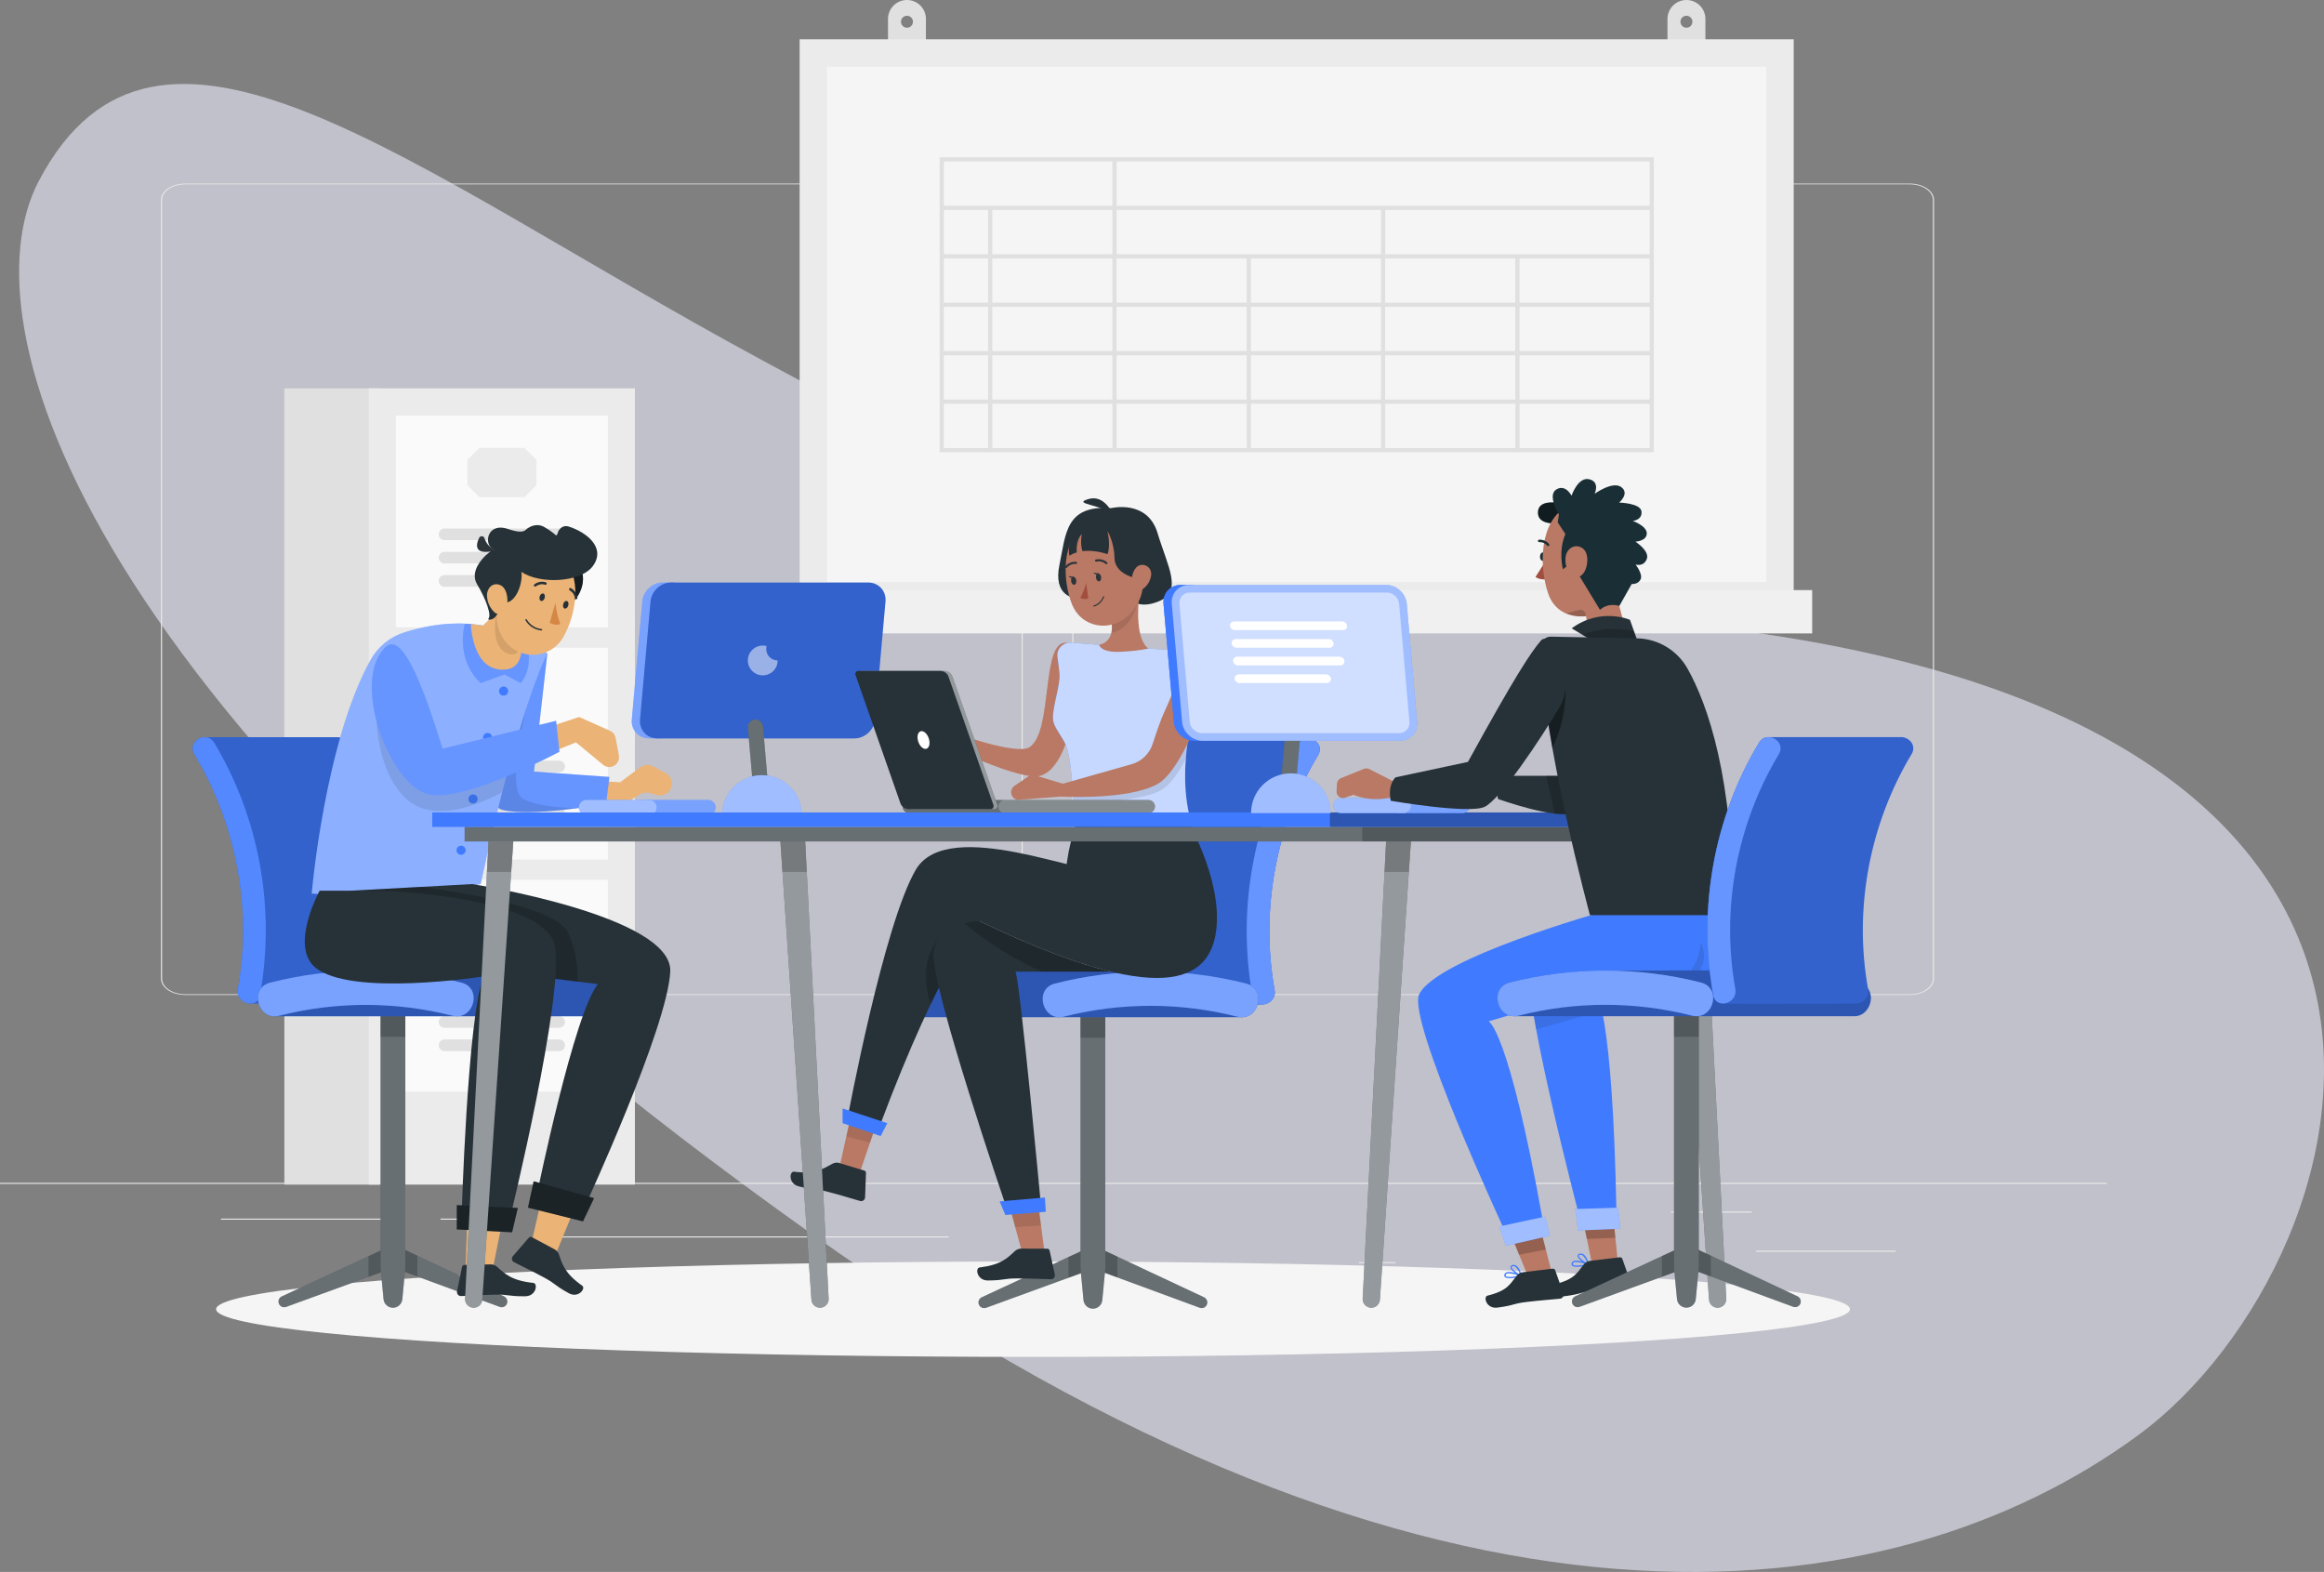 <?xml version="1.0" encoding="UTF-8"?>
<svg xmlns="http://www.w3.org/2000/svg" viewBox="0 0 551.58 373.08">
  <rect x="0" y="0" width="551.58" height="373.08" fill="#808080" stroke="none"/>
  <defs>
    <style>
      .cls-1 {
        fill: #f0f0f0;
      }

      .cls-2, .cls-3, .cls-4, .cls-5, .cls-6, .cls-7 {
        fill: #fff;
      }

      .cls-8 {
        fill: #fafafa;
      }

      .cls-9 {
        fill: #a24e3f;
      }

      .cls-3, .cls-10 {
        opacity: .4;
      }

      .cls-11 {
        opacity: .6;
      }

      .cls-12 {
        fill: #f5f5f5;
      }

      .cls-4, .cls-13 {
        opacity: .3;
      }

      .cls-14 {
        fill: #ebb376;
      }

      .cls-15, .cls-7 {
        opacity: .2;
      }

      .cls-5 {
        opacity: .5;
      }

      .cls-16 {
        fill: #e0e0e0;
      }

      .cls-17 {
        fill: #e7e7f7;
        opacity: .63;
      }

      .cls-6 {
        opacity: .7;
      }

      .cls-18 {
        opacity: .1;
      }

      .cls-19 {
        fill: #ebebeb;
      }

      .cls-20 {
        fill: #407bff;
      }

      .cls-21 {
        fill: #2e353a;
      }

      .cls-22 {
        fill: #d58745;
      }

      .cls-23 {
        fill: #b97964;
      }

      .cls-24 {
        fill: #1a2e35;
      }

      .cls-25 {
        fill: #263238;
      }
    </style>
  </defs>
  <g id="Background_Complete" data-name="Background Complete">
    <path class="cls-17" d="m9.18,43.01c-17.83,33.92,10.05,126.58,183.35,249.77,147.97,105.18,256.19,91.09,315.11,47.72,55.57-40.9,102.23-188.27-148.99-194.96-68.85-1.83-124.13-31.04-178.24-60.31C95.71,39.41,37.22-10.35,9.18,43.01Z"/>
    <g>
      <rect class="cls-19" x="416.78" y="296.83" width="33.12" height=".25"/>
      <rect class="cls-19" x="322.53" y="299.54" width="8.69" height=".25"/>
      <rect class="cls-19" x="396.59" y="287.54" width="19.19" height=".25"/>
      <rect class="cls-19" x="52.46" y="289.22" width="43.19" height=".25"/>
      <rect class="cls-19" x="104.56" y="289.22" width="6.33" height=".25"/>
      <rect class="cls-19" x="131.47" y="293.44" width="93.68" height=".25"/>
      <path class="cls-19" d="m237.01,236.13H43.92c-3.15,0-5.71-1.74-5.71-3.89V47.47c0-2.14,2.56-3.89,5.71-3.89h193.1c3.15,0,5.71,1.74,5.71,3.89v184.78c0,2.14-2.56,3.89-5.71,3.89ZM43.92,43.75c-3.01,0-5.46,1.67-5.46,3.72v184.78c0,2.05,2.45,3.72,5.46,3.72h193.1c3.01,0,5.46-1.67,5.46-3.72V47.47c0-2.05-2.45-3.72-5.46-3.72H43.92Z"/>
      <path class="cls-19" d="m453.31,236.13h-193.1c-3.15,0-5.71-1.74-5.71-3.89V47.47c0-2.14,2.56-3.89,5.71-3.89h193.1c3.15,0,5.71,1.74,5.71,3.89v184.78c0,2.14-2.56,3.89-5.71,3.89ZM260.21,43.75c-3.01,0-5.46,1.67-5.46,3.72v184.78c0,2.05,2.45,3.72,5.46,3.72h193.1c3.01,0,5.46-1.67,5.46-3.72V47.47c0-2.05-2.45-3.72-5.46-3.72h-193.1Z"/>
      <rect class="cls-19" y="280.73" width="500" height=".25"/>
    </g>
    <g>
      <g>
        <path class="cls-16" d="m215.26,0c-2.49,0-4.5,2.01-4.5,4.5v7.83h9v-7.83c0-2.49-2.01-4.5-4.5-4.5Zm0,6.58c-.78,0-1.42-.63-1.42-1.42s.63-1.42,1.42-1.42,1.42.63,1.42,1.42-.63,1.42-1.42,1.42Z"/>
        <path class="cls-16" d="m400.26,0c-2.49,0-4.5,2.01-4.5,4.5v7.83h9v-7.83c0-2.49-2.01-4.5-4.5-4.5Zm0,6.58c-.78,0-1.42-.63-1.42-1.42s.63-1.42,1.42-1.42,1.42.63,1.42,1.42-.63,1.42-1.42,1.42Z"/>
      </g>
      <rect class="cls-19" x="189.79" y="9.33" width="235.93" height="135.31"/>
      <rect class="cls-12" x="196.29" y="15.83" width="222.93" height="122.31"/>
      <rect class="cls-1" x="185.43" y="140.05" width="244.67" height="10.28"/>
      <path class="cls-16" d="m265.01,37.33h-42v70h169.5V37.33h-127.5Zm94.62,34.5h-30.88v-10.5h30.88v10.5Zm0,11.5h-30.88v-10.5h30.88v10.5Zm0,11.5h-30.88v-10.5h30.88v10.5Zm-124.12-10.5h28.5v10.5h-28.5v-10.5Zm0-11.5h28.5v10.5h-28.5v-10.5Zm0-11.5h28.5v10.5h-28.5v-10.5Zm0-11.5h28.5v10.5h-28.5v-10.5Zm92.25,22h-30.88v-10.5h30.88v10.5Zm0,11.5h-30.88v-10.5h30.88v10.5Zm-62.75-10.5h30.88v10.5h-30.88v-10.5Zm30.88-1h-30.88v-10.5h30.88v10.5Zm-30.88,12.5h30.88v10.5h-30.88v-10.5Zm31.88,0h30.88v10.5h-30.88v-10.5Zm30.88-24h-62.75v-10.5h62.75v10.5Zm-103.75-22h40v10.5h-40v-10.5Zm0,11.5h10.5v10.5h-10.5v-10.5Zm0,11.5h10.5v10.5h-10.5v-10.5Zm0,11.5h10.5v10.5h-10.5v-10.5Zm0,11.5h10.5v10.5h-10.5v-10.5Zm10.5,22h-10.5v-10.5h10.5v10.5Zm29.5,0h-28.5v-10.5h28.5v10.5Zm31.88,0h-30.88v-10.5h30.88v10.5Zm31.88,0h-30.88v-10.5h30.88v10.5Zm31.88,0h-30.88v-10.5h30.88v10.5Zm31.88,0h-30.88v-10.5h30.88v10.5Zm0-11.5h-30.88v-10.5h30.88v10.5Zm0-11.5h-30.88v-10.5h30.88v10.5Zm0-11.5h-30.88v-10.5h30.88v10.5Zm0-11.5h-62.75v-10.5h62.75v10.5Zm-62.75-11.5h-63.75v-10.5h126.5v10.5h-62.75Z"/>
    </g>
    <g>
      <rect class="cls-16" x="67.49" y="92.17" width="22.5" height="188.98"/>
      <rect class="cls-19" x="87.53" y="92.17" width="63.16" height="188.98"/>
      <rect class="cls-8" x="93.97" y="98.6" width="50.29" height="50.29"/>
      <path class="cls-16" d="m132.72,128.19h-27.21c-.76,0-1.38-.62-1.38-1.38h0c0-.76.62-1.38,1.38-1.38h27.21c.76,0,1.38.62,1.38,1.38h0c0,.76-.62,1.38-1.38,1.38Z"/>
      <path class="cls-16" d="m132.72,133.72h-27.21c-.76,0-1.38-.62-1.38-1.38h0c0-.76.62-1.38,1.38-1.38h27.21c.76,0,1.38.62,1.38,1.38h0c0,.76-.62,1.38-1.38,1.38Z"/>
      <path class="cls-16" d="m132.72,139.25h-27.21c-.76,0-1.38-.62-1.38-1.38h0c0-.76.62-1.38,1.38-1.38h27.21c.76,0,1.38.62,1.38,1.38h0c0,.76-.62,1.38-1.38,1.38Z"/>
      <polygon class="cls-19" points="124.47 117.99 113.76 117.99 110.93 115.16 110.93 109.12 113.76 106.3 124.47 106.3 127.3 109.12 127.3 115.16 124.47 117.99"/>
      <rect class="cls-8" x="93.97" y="153.71" width="50.29" height="50.29"/>
      <path class="cls-16" d="m132.72,183.3h-27.21c-.76,0-1.38-.62-1.38-1.38h0c0-.76.62-1.38,1.38-1.38h27.21c.76,0,1.38.62,1.38,1.38h0c0,.76-.62,1.38-1.38,1.38Z"/>
      <path class="cls-16" d="m132.72,188.83h-27.21c-.76,0-1.38-.62-1.38-1.38h0c0-.76.62-1.38,1.38-1.38h27.21c.76,0,1.38.62,1.38,1.38h0c0,.76-.62,1.38-1.38,1.38Z"/>
      <path class="cls-16" d="m132.72,194.35h-27.21c-.76,0-1.38-.62-1.38-1.38h0c0-.76.62-1.38,1.38-1.38h27.21c.76,0,1.38.62,1.38,1.38h0c0,.76-.62,1.38-1.38,1.38Z"/>
      <polygon class="cls-19" points="124.47 173.09 113.76 173.09 110.93 170.27 110.93 164.23 113.76 161.4 124.47 161.4 127.3 164.23 127.3 170.27 124.47 173.09"/>
      <rect class="cls-8" x="93.97" y="208.81" width="50.29" height="50.29"/>
      <path class="cls-16" d="m132.72,238.4h-27.21c-.76,0-1.38-.62-1.38-1.38h0c0-.76.62-1.38,1.38-1.38h27.21c.76,0,1.38.62,1.38,1.38h0c0,.76-.62,1.38-1.38,1.38Z"/>
      <path class="cls-16" d="m132.72,243.93h-27.21c-.76,0-1.38-.62-1.38-1.38h0c0-.76.62-1.38,1.38-1.38h27.21c.76,0,1.38.62,1.38,1.38h0c0,.76-.62,1.38-1.38,1.38Z"/>
      <path class="cls-16" d="m132.72,249.46h-27.21c-.76,0-1.38-.62-1.38-1.38h0c0-.76.62-1.38,1.38-1.38h27.21c.76,0,1.38.62,1.38,1.38h0c0,.76-.62,1.38-1.38,1.38Z"/>
      <polygon class="cls-19" points="124.47 228.2 113.76 228.2 110.93 225.37 110.93 219.34 113.76 216.51 124.47 216.51 127.3 219.34 127.3 225.37 124.47 228.2"/>
    </g>
  </g>
  <g id="Shadow">
    <ellipse id="_Path_" data-name="&amp;lt;Path&amp;gt;" class="cls-12" cx="245.18" cy="310.72" rx="193.89" ry="11.32"/>
  </g>
  <g id="Character_1" data-name="Character 1">
    <g>
      <g>
        <g>
          <g>
            <path class="cls-25" d="m118.6,310.16l-25.21-9.28-25.48,9.29c-.88.32-1.81-.33-1.81-1.27h0c0-.53.3-1,.78-1.22l26.51-12.3,26.24,12.3c.47.22.78.7.78,1.22h0c0,.94-.93,1.59-1.81,1.26Z"/>
            <path class="cls-4" d="m118.6,310.16l-25.21-9.28-25.48,9.29c-.88.32-1.81-.33-1.81-1.27h0c0-.53.3-1,.78-1.22l26.51-12.3,26.24,12.3c.47.22.78.7.78,1.22h0c0,.94-.93,1.59-1.81,1.26Z"/>
            <polygon class="cls-15" points="87.46 303.04 93.4 300.87 99.07 302.96 99.07 298.03 93.4 295.37 87.46 298.13 87.46 303.04"/>
            <path class="cls-25" d="m93.26,310.37h0c-1.15,0-2.12-.88-2.23-2.03l-.71-7.47v-62.02h5.88v62.02l-.71,7.47c-.11,1.15-1.07,2.03-2.23,2.03Z"/>
            <path class="cls-4" d="m93.26,310.37h0c-1.15,0-2.12-.88-2.23-2.03l-.71-7.47v-62.02h5.88v62.02l-.71,7.47c-.11,1.15-1.07,2.03-2.23,2.03Z"/>
            <rect class="cls-15" x="90.32" y="238.86" width="5.88" height="7.22"/>
          </g>
          <g>
            <g>
              <path class="cls-20" d="m80.08,174.96c.84-.02,1.69.36,2.25,1.3,10.77,17.91,14.59,39.43,10.88,59.97-.23,1.29-1.11,1.89-2.09,1.95-1.63.11-30.65,0-31.7,0-1.58,0-3.32-1.35-2.95-3.4,3.45-19.08-.35-39.19-10.33-55.79-1.24-2.06.59-4,2.44-4.03.84-.02,29.66.04,31.51,0Z"/>
              <path class="cls-15" d="m80.08,174.96c.84-.02,1.69.36,2.25,1.3,10.77,17.91,14.59,39.43,10.88,59.97-.23,1.29-1.11,1.89-2.09,1.95-1.63.11-30.65,0-31.7,0-1.58,0-3.32-1.35-2.95-3.4,3.45-19.08-.35-39.19-10.33-55.79-1.24-2.06.59-4,2.44-4.03.84-.02,29.66.04,31.51,0Z"/>
            </g>
            <g>
              <path class="cls-20" d="m56.46,234.78c3.45-19.08-.35-39.19-10.33-55.79-1.8-3,2.89-5.73,4.69-2.74,10.77,17.91,14.59,39.43,10.88,59.97-.62,3.43-5.85,1.98-5.23-1.44h0Z"/>
              <g class="cls-18">
                <path class="cls-2" d="m56.46,234.78c3.45-19.08-.35-39.19-10.33-55.79-1.8-3,2.89-5.73,4.69-2.74,10.77,17.91,14.59,39.43,10.88,59.97-.62,3.43-5.85,1.98-5.23-1.44h0Z"/>
              </g>
            </g>
            <g>
              <g>
                <path class="cls-20" d="m146.95,233.21c-6.65-1.7-13.49-2.63-20.34-2.8-7.06-.18-33.5-.03-39.78-.03-7.64,0-15.28.94-22.7,2.83-4.66,1.19-3.22,7.92.99,7.99.37,0,80.29-.02,80.59,0,4.4.2,6.01-6.77,1.25-7.99Z"/>
                <path class="cls-13" d="m146.95,233.21c-6.65-1.7-13.49-2.63-20.34-2.8-7.06-.18-33.5-.03-39.78-.03-7.64,0-15.28.94-22.7,2.83-4.66,1.19-3.22,7.92.99,7.99.37,0,80.29-.02,80.59,0,4.4.2,6.01-6.77,1.25-7.99Z"/>
              </g>
              <path class="cls-20" d="m66.29,241.06c13.43-3.42,27.65-3.42,41.07,0,5.08,1.3,7.24-6.55,2.16-7.85-14.83-3.78-30.57-3.78-45.4,0-5.07,1.29-2.92,9.15,2.16,7.85h0Z"/>
              <g class="cls-13">
                <path class="cls-2" d="m66.29,241.06c13.43-3.42,27.65-3.42,41.07,0,5.08,1.3,7.24-6.55,2.16-7.85-14.83-3.78-30.57-3.78-45.4,0-5.07,1.29-2.92,9.15,2.16,7.85h0Z"/>
              </g>
            </g>
          </g>
        </g>
        <g>
          <g>
            <path class="cls-14" d="m139.86,190.71l9.2-.39,2.75-1.76c.65-.42,1.44-.55,2.19-.36l1.97.49c1.03.26,2.12-.09,2.81-.9h0c1.16-1.36.78-3.44-.79-4.29l-2.99-1.62c-.96-.52-2.13-.44-3.01.21l-4.83,3.58-7.3-.51v5.55Z"/>
            <path class="cls-20" d="m129.91,155.09l-3.17,28.03,17.89,1.27-.79,6.43s-18.09,3.17-24.72,1.36c-6.63-1.81,2.2-32.11,2.2-32.11l8.59-4.97Z"/>
            <path class="cls-7" d="m129.91,155.09l-3.17,28.03,17.89,1.27-.79,6.43s-18.09,3.17-24.72,1.36c-6.63-1.81,2.2-32.11,2.2-32.11l8.59-4.97Z"/>
            <path class="cls-18" d="m124.17,189.63c-4.67-2.43,1.6-25.74,3.81-33.43l-6.66,3.86s-8.84,30.3-2.2,32.11c4.08,1.11,12.48.34,18.35-.41-4,0-9.85-.34-13.29-2.13Z"/>
          </g>
          <g>
            <path class="cls-20" d="m114.08,209.81s-18.39,3.92-40.1,2.26c0,0,3.08-35.85,14-55.47,1.74-3.13,4.64-5.47,8.06-6.53,7.84-2.44,20.45-4.63,33.87,5.02,0,0-6.78,12.66-15.83,54.72Z"/>
            <path class="cls-3" d="m114.08,209.81s-18.39,3.92-40.1,2.26c0,0,3.08-35.85,14-55.47,1.74-3.13,4.64-5.47,8.06-6.53,7.84-2.44,20.45-4.63,33.87,5.02,0,0-6.78,12.66-15.83,54.72Z"/>
          </g>
          <path class="cls-20" d="m120.6,164.02c0,.59-.48,1.08-1.08,1.08s-1.08-.48-1.08-1.08.48-1.08,1.08-1.08,1.08.48,1.08,1.08Z"/>
          <path class="cls-20" d="m116.8,175.03c0,.59-.48,1.08-1.08,1.08s-1.08-.48-1.08-1.08.48-1.08,1.08-1.08,1.08.48,1.08,1.08Z"/>
          <circle class="cls-20" cx="112.27" cy="189.63" r="1.08"/>
          <path class="cls-20" d="m110.51,201.79c0,.59-.48,1.08-1.08,1.08s-1.08-.48-1.08-1.08.48-1.08,1.08-1.08,1.08.48,1.08,1.08Z"/>
          <path class="cls-18" d="m121.93,177.88h0s-13.58,3.06-13.58,3.06l-10.71-2.94-4.22-12.06-.9-6.78h-3.01s-2.86,21.6,6.93,30.47c6.11,5.53,16.09,1.93,22.73-1.57.97-3.77,1.89-7.16,2.76-10.19Z"/>
          <polygon class="cls-14" points="130.72 275.02 126.01 295.53 131.86 297.79 140.28 277.16 130.72 275.02"/>
          <path class="cls-25" d="m131.52,296.45l-5.31-2.84c-.23-.12-.52-.07-.69.13l-3.79,4.39c-.34.39-.3.98.09,1.31.05.04.1.08.16.11,2.23,1.15,4.26,2.09,7.01,3.57,3.24,1.75,2.21,1.69,6,3.8,2.28,1.27,4.11-1.12,3.2-1.77-4.16-2.96-4.71-5.02-5.57-7.54-.21-.51-.6-.92-1.09-1.16Z"/>
          <path class="cls-25" d="m83.33,211.4l28.72-1.58s47.71,7.46,47.03,20.8c-.68,13.34-20.12,55.4-20.12,55.4l-11.39-3.17s8.67-42.28,14.33-49.29c0,0-35.63-4.18-44.55-6.56-4.91-1.31-16.73.9-14.02-15.6Z"/>
          <path class="cls-15" d="m137.07,232.98c.13-2.69-.14-6.89-2.19-11.52-2.65-5.99-24.49-9.59-34.94-10.98l-16.61.92c-2.71,16.51,9.11,14.29,14.02,15.6,6.88,1.84,29.68,4.74,39.73,5.98Z"/>
          <polygon class="cls-14" points="111.21 280.66 110.46 301.69 116.79 302 121 280.97 111.21 280.66"/>
          <path class="cls-25" d="m116.34,300.08l-6.13.13c-.27,0-.5.19-.55.46l-1.18,5.79c-.11.51.22,1.02.73,1.12.07.01.13.02.2.02,2.55-.09,4.82-.27,8-.33,3.75-.07,2.81.4,7.22.38,2.66-.01,3.09-3.04,1.96-3.17-5.17-.56-6.69-2.1-8.71-3.91-.44-.35-.99-.52-1.55-.49Z"/>
          <path class="cls-25" d="m91.01,211.4s38.44,1.36,40.7,13.11c2.26,11.76-10.63,64.44-10.63,64.44h-11.53s1.36-47.26,5.2-57.21c0,0-31.66,4.97-40.02-2.21-5.98-5.14,1.13-18.14,1.13-18.14h15.15Z"/>
          <polygon class="cls-25" points="126.66 280.36 140.99 284.36 138.37 289.87 125.31 286.62 126.66 280.36"/>
          <polygon class="cls-13" points="126.66 280.36 140.99 284.36 138.37 289.87 125.31 286.62 126.66 280.36"/>
          <path class="cls-14" d="m125.99,173.94l11.46-3.77,7.33,3.27c.7.31,1.19.94,1.33,1.69l.78,4.17c.26,1.42-.83,2.74-2.28,2.74h0c-.54,0-1.06-.19-1.47-.53l-6.44-5.32-10.03,4.04-.67-6.3Z"/>
          <g>
            <polygon class="cls-25" points="108.42 286.02 122.9 286.69 121.54 292.46 108.42 291.78 108.42 286.02"/>
            <polygon class="cls-13" points="108.42 286.02 122.9 286.69 121.54 292.46 108.42 291.78 108.42 286.02"/>
          </g>
          <g>
            <path class="cls-20" d="m90.26,155.09c2.23-3.34,5.78-6.83,14.77,22.61l26.95-6.63.79,7.35s-22.01,11.79-30.83,10.13c-8.82-1.66-17.81-24.28-11.68-33.47Z"/>
            <path class="cls-7" d="m90.26,155.09c2.23-3.34,5.78-6.83,14.77,22.61l26.95-6.63.79,7.35s-22.01,11.79-30.83,10.13c-8.82-1.66-17.81-24.28-11.68-33.47Z"/>
          </g>
          <path class="cls-14" d="m118.45,144.84l-5.1,4.79s1.99,6.21,7.09,6.21,2.01-7.86,2.01-7.86l-4-3.14Z"/>
          <path class="cls-14" d="m121.15,159.45l2.49-1.3,1.04-1.58-.44-4.9c-4.61-2.29-9.04-3.32-13.14-3.6l-.19,2.28,2.77,8.03,3.22,1.07h4.24Z"/>
          <path class="cls-18" d="m122.44,147.98l-4-3.14-.67.63c-.39,2.34-.84,7.2,1.75,9.11,1.03.76,2.02.85,2.9.6,2.11-1.88.02-7.2.02-7.2Z"/>
          <path class="cls-20" d="m119.73,160.07l3.84,2.04c2.7-3.21,2.03-7.71,1.41-10.06-.45-.24-.9-.46-1.35-.68.51,3.55.1,7.45-4.12,7.57-6.64.19-7.63-8.29-7.77-10.82-.48-.04-.96-.07-1.43-.09-2.11,9.39,3.78,14.08,3.78,14.08l5.65-2.04Z"/>
          <path class="cls-7" d="m119.73,160.07l3.84,2.04c2.7-3.21,2.03-7.71,1.41-10.06-.45-.24-.9-.46-1.35-.68.51,3.55.1,7.45-4.12,7.57-6.64.19-7.63-8.29-7.77-10.82-.48-.04-.96-.07-1.43-.09-2.11,9.39,3.78,14.08,3.78,14.08l5.65-2.04Z"/>
          <path class="cls-25" d="m136.13,132.96c3.66,2.37,2.57,8.31-1.24,10.75-1.09-6.81,1.24-10.75,1.24-10.75Z"/>
          <path class="cls-10" d="m136.13,132.96c3.66,2.37,2.57,8.31-1.24,10.75-1.09-6.81,1.24-10.75,1.24-10.75Z"/>
          <path class="cls-14" d="m119.37,136.87c-1.37,6.26-2.5,9.85-.33,13.99,2.09,4.1,7.1,5.73,11.2,3.64,1.51-.77,2.75-1.98,3.55-3.47,2.88-5.09,4.65-14.48-.6-18.84-3.5-3.07-8.82-2.72-11.89.77-.98,1.11-1.64,2.46-1.93,3.91Z"/>
          <path class="cls-25" d="m118.71,142.72c3.35,1.71,5.5-4.16,5.04-6.99,4.35,2.98,14.13,2.55,16.99-1.43,3.13-4.35-1.57-8.03-5.82-9.35-1.18-.37-2.29.45-2.59,1.65-.05.21-.16.38-.31.49,0,0-1.2-1.1-2.91-2.05-1.47-.82-3.19-.35-4.43.78-.49.45-1.7.55-4.12-.27-5.02-1.7-5.86,3.77-3.43,4.82-2.21,1.35-5.86,5.06-3.89,8.32s3.66,7.56,2.56,8.28c1.02.44,2.83-.65,2.91-4.26Z"/>
          <path class="cls-14" d="m115.58,141.31c.03,1.43.59,2.8,1.59,3.83,1.31,1.34,2.82.33,3.16-1.43.31-1.6-.01-4.21-1.68-4.88-1.66-.67-3.09.7-3.07,2.47Z"/>
          <path class="cls-25" d="m128.09,141.57c-.15.5,0,.98.34,1.06s.7-.22.84-.71c.15-.5,0-.99-.35-1.06-.34-.07-.7.22-.84.72Z"/>
          <path class="cls-25" d="m133.68,143.37c-.15.5,0,.98.34,1.06.34.08.7-.22.85-.72.15-.5,0-.98-.35-1.07-.34-.08-.7.22-.84.72Z"/>
          <path class="cls-22" d="m131.83,143.05c.16,1.72.54,3.42,1.14,5.04-1.1.54-2.5-.29-2.5-.29l1.36-4.75Z"/>
          <path class="cls-25" d="m126.89,139.18s-.09-.03-.13-.06c-.1-.13-.08-.32.05-.42,0,0,0,0,.01,0,.77-.61,1.8-.79,2.74-.49.16.06.23.23.17.39,0,0,0,0,0,0-.06.15-.23.23-.39.17,0,0,0,0,0,0-.73-.23-1.52-.09-2.13.38-.09.07-.21.09-.31.04Z"/>
          <path class="cls-25" d="m136.63,142.2c-.09-.04-.16-.13-.17-.23-.11-.79-.58-1.47-1.27-1.87-.14-.1-.17-.29-.08-.43.08-.11.21-.16.34-.12h0c.87.48,1.46,1.33,1.6,2.31.03.16-.08.32-.24.35,0,0,0,0,0,0-.06.01-.12,0-.17-.02Z"/>
          <path class="cls-25" d="m127.65,149.46c.28.08.56.14.85.17.09.02.18-.05.2-.14,0,0,0,0,0,0,0-.1-.06-.18-.16-.19-1.47-.16-2.79-1-3.53-2.28-.04-.09-.14-.12-.23-.08-.09.04-.12.14-.08.23.64,1.13,1.7,1.96,2.96,2.3Z"/>
        </g>
      </g>
      <path class="cls-21" d="m117.94,130.6s-2.13-.35-2.95-2.87c-.19-.58-1.01-.63-1.27-.08-.86,1.81-1.24,4.31,4.22,2.95Z"/>
    </g>
    <g>
      <g>
        <g>
          <path class="cls-20" d="m160.2,138.25h-2.87c-2.48,0-4.67,2.01-4.89,4.49l-2.49,28.01c-.22,2.48,1.61,4.49,4.09,4.49h2.87l3.29-37Z"/>
          <path class="cls-4" d="m160.2,138.25h-2.87c-2.48,0-4.67,2.01-4.89,4.49l-2.49,28.01c-.22,2.48,1.61,4.49,4.09,4.49h2.87l3.29-37Z"/>
          <g>
            <path class="cls-20" d="m202.78,175.25h-46.78c-2.48,0-4.31-2.01-4.09-4.49l2.49-28.01c.22-2.48,2.41-4.49,4.89-4.49h46.78c2.48,0,4.31,2.01,4.09,4.49l-2.49,28.01c-.22,2.48-2.41,4.49-4.89,4.49Z"/>
            <path class="cls-15" d="m202.78,175.25h-46.78c-2.48,0-4.31-2.01-4.09-4.49l2.49-28.01c.22-2.48,2.41-4.49,4.89-4.49h46.78c2.48,0,4.31,2.01,4.09,4.49l-2.49,28.01c-.22,2.48-2.41,4.49-4.89,4.49Z"/>
            <path class="cls-5" d="m181.86,154.04c0-.24.04-.47.1-.69-.3-.08-.6-.14-.93-.14-1.96,0-3.54,1.59-3.54,3.54s1.59,3.54,3.54,3.54,3.54-1.59,3.54-3.54c-1.5,0-2.71-1.21-2.71-2.71Z"/>
          </g>
        </g>
        <path class="cls-25" d="m178.9,188.69h3.6l-1.42-16.29c-.08-.93-.86-1.64-1.79-1.64h0c-1.05,0-1.88.9-1.79,1.95l1.4,15.97Z"/>
        <path class="cls-4" d="m178.9,188.69h3.6l-1.42-16.29c-.08-.93-.86-1.64-1.79-1.64h0c-1.05,0-1.88.9-1.79,1.95l1.4,15.97Z"/>
        <g>
          <path class="cls-20" d="m190.27,193.41c0-5.22-4.23-9.44-9.44-9.44s-9.44,4.23-9.44,9.44h18.89Z"/>
          <path class="cls-5" d="m190.27,193.41c0-5.22-4.23-9.44-9.44-9.44s-9.44,4.23-9.44,9.44h18.89Z"/>
        </g>
      </g>
      <g>
        <path class="cls-20" d="m168.08,193.41h-14.92c-.98,0-1.78-.8-1.78-1.78h0c0-.98.8-1.78,1.78-1.78h14.92c.98,0,1.78.8,1.78,1.78h0c0,.98-.8,1.78-1.78,1.78Z"/>
        <path class="cls-4" d="m168.08,193.41h-14.92c-.98,0-1.78-.8-1.78-1.78h0c0-.98.8-1.78,1.78-1.78h14.92c.98,0,1.78.8,1.78,1.78h0c0,.98-.8,1.78-1.78,1.78Z"/>
        <g>
          <path class="cls-20" d="m154.08,193.41h-14.92c-.98,0-1.78-.8-1.78-1.78h0c0-.98.8-1.78,1.78-1.78h14.92c.98,0,1.78.8,1.78,1.78h0c0,.98-.8,1.78-1.78,1.78Z"/>
          <path class="cls-5" d="m154.08,193.41h-14.92c-.98,0-1.78-.8-1.78-1.78h0c0-.98.8-1.78,1.78-1.78h14.92c.98,0,1.78.8,1.78,1.78h0c0,.98-.8,1.78-1.78,1.78Z"/>
        </g>
      </g>
    </g>
  </g>
  <g id="Character_2" data-name="Character 2">
    <g>
      <g>
        <g>
          <path class="cls-20" d="m278.91,175.18c-.84-.02-1.69.36-2.25,1.3-10.77,17.91-14.59,39.43-10.88,59.97.23,1.29,1.11,1.89,2.09,1.95,1.63.11,30.65,0,31.7,0,1.58,0,3.32-1.35,2.95-3.4-3.45-19.08.35-39.19,10.33-55.79,1.24-2.06-.59-4-2.44-4.03-.84-.02-29.66.04-31.51,0Z"/>
          <path class="cls-15" d="m278.91,175.18c-.84-.02-1.69.36-2.25,1.3-10.77,17.91-14.59,39.43-10.88,59.97.23,1.29,1.11,1.89,2.09,1.95,1.63.11,30.65,0,31.7,0,1.58,0,3.32-1.35,2.95-3.4-3.45-19.08.35-39.19,10.33-55.79,1.24-2.06-.59-4-2.44-4.03-.84-.02-29.66.04-31.51,0Z"/>
        </g>
        <g>
          <path class="cls-20" d="m302.52,235c-3.45-19.08.35-39.19,10.33-55.79,1.8-3-2.89-5.73-4.69-2.74-10.77,17.91-14.59,39.43-10.88,59.97.62,3.43,5.85,1.98,5.23-1.44h0Z"/>
          <g class="cls-15">
            <path class="cls-2" d="m302.52,235c-3.45-19.08.35-39.19,10.33-55.79,1.8-3-2.89-5.73-4.69-2.74-10.77,17.91-14.59,39.43-10.88,59.97.62,3.43,5.85,1.98,5.23-1.44h0Z"/>
          </g>
        </g>
        <g>
          <path class="cls-25" d="m284.73,310.37l-25.21-9.28-25.48,9.29c-.88.32-1.81-.33-1.81-1.27h0c0-.52.3-1,.78-1.22l26.51-12.3,26.24,12.3c.47.22.78.7.78,1.22h0c0,.94-.93,1.59-1.81,1.26Z"/>
          <path class="cls-4" d="m284.73,310.37l-25.21-9.28-25.48,9.29c-.88.32-1.81-.33-1.81-1.27h0c0-.52.3-1,.78-1.22l26.51-12.3,26.24,12.3c.47.22.78.7.78,1.22h0c0,.94-.93,1.59-1.81,1.26Z"/>
          <polygon class="cls-15" points="253.59 303.26 259.53 301.09 265.19 303.18 265.19 298.24 259.53 295.59 253.59 298.34 253.59 303.26"/>
          <path class="cls-25" d="m259.39,310.59h0c-1.15,0-2.12-.88-2.23-2.03l-.71-7.47v-62.02h5.88v62.02l-.71,7.47c-.11,1.15-1.07,2.03-2.23,2.03Z"/>
          <path class="cls-4" d="m259.39,310.59h0c-1.15,0-2.12-.88-2.23-2.03l-.71-7.47v-62.02h5.88v62.02l-.71,7.47c-.11,1.15-1.07,2.03-2.23,2.03Z"/>
          <rect class="cls-15" x="256.45" y="239.07" width="5.88" height="7.22"/>
        </g>
        <g>
          <g>
            <path class="cls-20" d="m212.94,233.43c6.65-1.7,13.49-2.63,20.34-2.8,7.06-.18,33.5-.03,39.78-.03,7.64,0,15.28.94,22.7,2.83,4.66,1.19,3.22,7.92-.99,7.99-.37,0-80.29-.02-80.59,0-4.4.2-6.01-6.77-1.25-7.99Z"/>
            <path class="cls-13" d="m212.94,233.43c6.65-1.7,13.49-2.63,20.34-2.8,7.06-.18,33.5-.03,39.78-.03,7.64,0,15.28.94,22.7,2.83,4.66,1.19,3.22,7.92-.99,7.99-.37,0-80.29-.02-80.59,0-4.4.2-6.01-6.77-1.25-7.99Z"/>
          </g>
          <path class="cls-20" d="m293.6,241.28c-13.43-3.42-27.65-3.42-41.07,0-5.08,1.3-7.24-6.55-2.16-7.85,14.83-3.78,30.57-3.78,45.4,0,5.07,1.29,2.92,9.15-2.16,7.85h0Z"/>
          <g class="cls-13">
            <path class="cls-2" d="m293.6,241.28c-13.43-3.42-27.65-3.42-41.07,0-5.08,1.3-7.24-6.55-2.16-7.85,14.83-3.78,30.57-3.78,45.4,0,5.07,1.29,2.92,9.15-2.16,7.85h0Z"/>
          </g>
        </g>
      </g>
      <g>
        <path class="cls-25" d="m254.84,141.85s-4.91-.48-3.39-7.79c1.53-7.31,1.4-14.25,12.26-13.46,0,0,8.6-2.15,11.03,5.93,2.43,8.08,6.04,13.81.28,16.19-7.2,2.97-9.02-3.64-9.02-3.64l-10.53,1.02-.63,1.75Z"/>
        <path class="cls-23" d="m253.23,152.56c-6.28-.9-3.19,20.82-8.82,24.73-3.09,2.14-18.63-3.61-18.63-3.61l-2.19-7.01c-.11-.36-.38-.66-.73-.8l-3.24-1.29c-.93-.37-1.88.47-1.66,1.47l1.17,5.17c.05.22.16.43.31.59l4.51,4.79s18.53,8.99,23.05,7.5c5.24-1.73,7.18-11.27,8.48-16.95.97-4.24,2.49-13.91-2.26-14.58Z"/>
        <polygon class="cls-23" points="245.99 282.4 247.88 297.01 242.56 297.15 238.73 283.06 245.99 282.4"/>
        <path class="cls-25" d="m242.49,296.34l6.07.02c.26,0,.49.18.55.44l1.24,5.67c.11.5-.2,1-.7,1.12-.06.01-.13.02-.2.02-2.51-.05-4.75-.19-7.87-.2-3.69,0-2.76.44-7.1.49-2.61.03-3.09-2.95-1.98-3.09,5.08-.63,6.51-2.16,8.47-3.97.43-.35.97-.53,1.52-.5Z"/>
        <polygon class="cls-18" points="240.95 291.23 238.73 283.06 245.99 282.4 247.08 290.85 240.95 291.23"/>
        <path class="cls-25" d="m264.3,194.7h-8.58s-2.26,5.85-2.71,11.95c-.45,6.11,11.3,1.58,11.3,1.58l1.03-8.37-1.03-5.17Z"/>
        <polygon class="cls-23" points="209.59 262.17 203.93 278.67 199.18 277.32 203.03 259.9 209.59 262.17"/>
        <path class="cls-25" d="m199.27,276.05l5.84,1.76c.25.07.43.3.42.56l-.21,5.8c-.02.52-.45.92-.96.9-.07,0-.13-.01-.2-.03-2.42-.68-4.55-1.38-7.57-2.16-3.57-.93-2.78-.27-6.99-1.31-2.54-.63-2.25-3.62-1.14-3.49,5.07.66,6.87-.68,9.23-1.95.5-.23,1.07-.27,1.59-.11Z"/>
        <polygon class="cls-18" points="206.5 271.16 200.86 269.72 203.03 259.9 209.59 262.17 206.5 271.16"/>
        <path class="cls-25" d="m281.42,193.91s8.74,14.62,7.24,26.83c-1.51,12.21-12.8,18.67-56.22-2.13,0,0-8.91,9.22-23.68,48.71l-7.54-2.26s8.52-45.65,16.13-58.64c7.69-13.11,41.46,2.26,44.02-.3,2.28-2.28.3-11.31.3-11.31l19.75-.9Z"/>
        <polygon class="cls-20" points="210.6 266.57 209.02 269.63 199.98 266.57 199.98 263.07 210.6 266.57"/>
        <path class="cls-20" d="m284.94,154.84l-30.76-2.3c-1.86-.14-3.4,1.43-3.23,3.29,0,0,.63,3.87.52,5.16-.27,3.26-2.03,8.14-1.44,10.37.47,1.78,2.34,3.81,3.08,5.81,1.6,4.35,1.87,18.44,1.87,18.44,9.95,1.61,27.64-.78,27.64-.78-3.97-14.31,1.96-31.04,3.78-37.93.26-.99-.44-1.97-1.47-2.05Z"/>
        <path class="cls-6" d="m284.94,154.84l-30.76-2.3c-1.86-.14-3.4,1.43-3.23,3.29,0,0,.63,3.87.52,5.16-.27,3.26-2.03,8.14-1.44,10.37.47,1.78,2.34,3.81,3.08,5.81,1.6,4.35,1.87,18.44,1.87,18.44,9.95,1.61,27.64-.78,27.64-.78-3.97-14.31,1.96-31.04,3.78-37.93.26-.99-.44-1.97-1.47-2.05Z"/>
        <path class="cls-18" d="m280.36,171.73l-10.63,10.88-15.15,3.05-.1.02c.14,1.68.24,3.35.32,4.84,4.2,0,17.89-.3,21.83-3.73,1.96-1.71,3.58-4.26,4.81-6.66.19-2.5.52-4.95.94-7.29l-2.03-1.12Z"/>
        <path class="cls-15" d="m227.48,222.71l-2.37-1.84s-8.37,4.53-4.2,17.43c0,0,0,0,0,0,3.02-6.31,5.51-10.76,7.39-13.81l-.81-1.78Z"/>
        <path class="cls-25" d="m263.74,230.62c-7.89-1.89-18.11-5.68-31.31-12.01,0,0-10.19.14-10.86,7.71-.68,7.58,17.19,59.96,17.19,59.96l8.25-.72s-4.86-52.23-5.99-54.95h22.73Z"/>
        <path class="cls-15" d="m232.44,218.61s-1.56.02-3.49.5c1.87,1.65,8.45,7.13,18.41,11.51h16.39c-7.89-1.89-18.11-5.68-31.31-12.01Z"/>
        <polygon class="cls-20" points="248 284.21 248.22 287.6 238.61 288.36 237.25 285.13 248 284.21"/>
        <path class="cls-23" d="m270.42,140.51l-6.71,6.6c1.13,5.42-2.85,5.93-2.85,5.93,0,0,.32,1.91,5.19,1.65,4.87-.26,6.46-.78,6.46-.78-2.93-2.34-2.51-9.47-2.08-13.39Z"/>
        <path class="cls-18" d="m263.77,150.16c.18-.79.2-1.78-.06-3.05l5.99-5.88.59.68s-1.2,7.5-6.52,8.25Z"/>
        <path class="cls-23" d="m270.98,131.78c.49,6.47.84,9.19-1.94,12.93-4.19,5.62-12.23,4.81-14.65-1.37-2.17-5.57-2.61-15.2,3.3-18.62,4.22-2.46,9.63-1.04,12.09,3.17.69,1.19,1.1,2.52,1.19,3.89Z"/>
        <path class="cls-9" d="m257.79,138.32c-.3,1.26-.77,2.46-1.4,3.59.59.31,1.29.35,1.91.1l-.51-3.69Z"/>
        <path class="cls-21" d="m262.68,133.91s.08-.04.11-.08c.09-.11.08-.27-.03-.36,0,0,0,0,0,0-.73-.65-1.74-.9-2.69-.67-.13.05-.21.19-.17.32.04.13.18.21.32.17.79-.18,1.61.04,2.22.57.07.06.16.07.25.04Z"/>
        <path class="cls-21" d="m253.13,134.8s.08-.04.11-.08c.52-.61,1.3-.94,2.1-.88.14.02.27-.07.3-.21,0,0,0,0,0,0,.02-.14-.08-.27-.22-.29-.97-.08-1.93.31-2.57,1.05-.1.1-.1.27,0,.36.07.07.18.09.27.05h0Z"/>
        <g>
          <path class="cls-21" d="m261.35,136.95c.07.52-.15.98-.49,1.03-.34.05-.67-.33-.74-.86-.07-.53.15-.98.48-1.03.34-.05.67.33.75.86Z"/>
          <path class="cls-21" d="m255.45,137.76c.07.52-.15.98-.48,1.03-.34.05-.67-.33-.75-.86-.08-.53.15-.98.48-1.03.34-.05.68.33.75.86Z"/>
          <path class="cls-21" d="m254.86,136.91l-1.3-.19s.78.89,1.3.19Z"/>
          <path class="cls-21" d="m260.76,136.1l-1.3-.19s.78.89,1.3.19Z"/>
        </g>
        <path class="cls-25" d="m261.77,142.24c.11-.18.19-.38.27-.58.03-.06,0-.14-.07-.16,0,0,0,0,0,0-.07-.02-.14.02-.16.08-.36,1.02-1.19,1.81-2.22,2.12-.07.01-.11.08-.1.15.02.07.08.11.15.1.91-.26,1.68-.88,2.13-1.71Z"/>
        <path class="cls-25" d="m266,122.37c-4.15-1.03-8.45,1.14-8.45,1.14,0,0-4.81,4.27-3.7,8.4,0,0,.55-.47,1.69-.81-.06-1.12.03-3.08,1.22-4.39,0,0-.46,2.25.15,4.1,1.44-.18,3.39-.11,5.94.7,0,0,.83-1.71,0-5.43,0,0,1.6,2.49,1.66,6.33.06,3.84,4.97,4.77,4.97,4.77,0,0,3.09-.33,3.05-4.46-.03-4.13-2.38-9.32-6.53-10.35Z"/>
        <path class="cls-25" d="m264.17,122.12s-1.96-4.86-5.87-3.67c-3.91,1.19,2.93,1.19,5.87,3.67Z"/>
        <path class="cls-23" d="m273.2,136.64c-.19,1.24-.87,2.35-1.88,3.09-1.35.97-2.59-.1-2.7-1.67-.09-1.41.5-3.62,2.08-3.97,1.16-.22,2.28.54,2.5,1.71.05.28.05.56,0,.84Z"/>
        <path class="cls-23" d="m285.33,154.69c-3.06-1.04-7.25,10.67-9,14.31-.73,1.5-1.89,4.89-2.76,7.56-.77,2.34-2.61,4.13-4.93,4.79l-16.39,4.65-6.66-2c-.5-.15-1.04-.07-1.47.23l-3.35,2.28c-.49.34-.79.91-.79,1.51h0c0,1.06.87,1.89,1.9,1.81l9.9-.78s15.96.93,22.97-2.98c7.01-3.91,15.9-29.56,10.59-31.38Z"/>
      </g>
    </g>
    <g>
      <path class="cls-25" d="m272.57,189.87h-56.8c-.86,0-1.55.69-1.55,1.55s.69,1.55,1.55,1.55h56.8c.86,0,1.55-.69,1.55-1.55s-.69-1.55-1.55-1.55Z"/>
      <path class="cls-4" d="m272.57,189.87h-56.8c-.86,0-1.55.69-1.55,1.55s.69,1.55,1.55,1.55h56.8c.86,0,1.55-.69,1.55-1.55s-.69-1.55-1.55-1.55Z"/>
      <g>
        <path class="cls-25" d="m216.61,192.03h19.42c.51,0,.86-.5.69-.98l-10.65-30.42c-.29-.84-1.08-1.4-1.97-1.4h-19.42c-.51,0-.86.5-.69.98l10.65,30.42c.29.84,1.08,1.4,1.97,1.4Z"/>
        <path class="cls-5" d="m216.61,192.03h19.42c.51,0,.86-.5.69-.98l-10.65-30.42c-.29-.84-1.08-1.4-1.97-1.4h-19.42c-.51,0-.86.5-.69.98l10.65,30.42c.29.84,1.08,1.4,1.97,1.4Z"/>
      </g>
      <path class="cls-25" d="m215.67,192.03h19.42c.51,0,.86-.5.69-.98l-10.65-30.42c-.29-.84-1.08-1.4-1.97-1.4h-19.42c-.51,0-.86.5-.69.98l10.65,30.42c.29.84,1.08,1.4,1.97,1.4Z"/>
      <path class="cls-2" d="m217.84,175.63c.25,1.17,1.05,2.11,1.8,2.11s1.15-.94.9-2.11c-.25-1.17-1.05-2.11-1.8-2.11s-1.15.94-.9,2.11Z"/>
      <path class="cls-7" d="m238.52,192.98c-.86,0-1.55-.69-1.55-1.55s.69-1.55,1.55-1.55h34.05c.86,0,1.55.69,1.55,1.55s-.69,1.55-1.55,1.55h-34.05Z"/>
    </g>
  </g>
  <g id="Table">
    <g>
      <g>
        <path class="cls-25" d="m407.66,310.37h0c1.17,0,2.11-.98,2.05-2.15l-5.56-108.52h-5.88l7.35,108.76c.07,1.08.97,1.91,2.04,1.91Z"/>
        <path class="cls-5" d="m407.66,310.37h0c1.17,0,2.11-.98,2.05-2.15l-5.56-108.52h-5.88l7.35,108.76c.07,1.08.97,1.91,2.04,1.91Z"/>
        <polygon class="cls-15" points="404.14 199.7 398.26 199.7 398.75 206.94 404.51 206.94 404.14 199.7"/>
      </g>
      <g>
        <path class="cls-25" d="m325.47,310.37h0c-1.17,0-2.11-.98-2.05-2.15l5.56-108.52h5.88l-7.35,108.76c-.07,1.08-.97,1.91-2.04,1.91Z"/>
        <path class="cls-5" d="m325.47,310.37h0c-1.17,0-2.11-.98-2.05-2.15l5.56-108.52h5.88l-7.35,108.76c-.07,1.08-.97,1.91-2.04,1.91Z"/>
        <polygon class="cls-15" points="328.62 206.94 334.38 206.94 334.87 199.7 328.99 199.7 328.62 206.94"/>
      </g>
      <g>
        <path class="cls-25" d="m194.62,310.37h0c1.17,0,2.11-.98,2.05-2.15l-5.56-108.52h-5.88l7.35,108.76c.07,1.08.97,1.91,2.04,1.91Z"/>
        <path class="cls-5" d="m194.62,310.37h0c1.17,0,2.11-.98,2.05-2.15l-5.56-108.52h-5.88l7.35,108.76c.07,1.08.97,1.91,2.04,1.91Z"/>
        <polygon class="cls-15" points="191.1 199.7 185.22 199.7 185.71 206.94 191.47 206.94 191.1 199.7"/>
      </g>
      <g>
        <path class="cls-25" d="m112.43,310.37h0c-1.17,0-2.11-.98-2.05-2.15l5.56-108.52h5.88l-7.35,108.76c-.07,1.08-.97,1.91-2.04,1.91Z"/>
        <path class="cls-5" d="m112.43,310.37h0c-1.17,0-2.11-.98-2.05-2.15l5.56-108.52h5.88l-7.35,108.76c-.07,1.08-.97,1.91-2.04,1.91Z"/>
        <polygon class="cls-15" points="115.58 206.94 121.34 206.94 121.83 199.7 115.95 199.7 115.58 206.94"/>
      </g>
      <rect class="cls-25" x="110.28" y="196.26" width="298.59" height="3.44"/>
      <rect class="cls-4" x="110.28" y="196.26" width="298.59" height="3.44"/>
      <rect class="cls-15" x="323.32" y="196.26" width="85.55" height="3.44"/>
      <rect class="cls-20" x="102.59" y="192.82" width="313.97" height="3.44"/>
      <rect class="cls-13" x="315.63" y="192.82" width="100.93" height="3.44"/>
    </g>
  </g>
  <g id="Character_3" data-name="Character 3">
    <g>
      <g>
        <path class="cls-20" d="m347.13,192.98h-14.92c-.98,0-1.78-.8-1.78-1.78h0c0-.98.8-1.78,1.78-1.78h14.92c.98,0,1.78.8,1.78,1.78h0c0,.98-.8,1.78-1.78,1.78Z"/>
        <path class="cls-4" d="m347.13,192.98h-14.92c-.98,0-1.78-.8-1.78-1.78h0c0-.98.8-1.78,1.78-1.78h14.92c.98,0,1.78.8,1.78,1.78h0c0,.98-.8,1.78-1.78,1.78Z"/>
        <g>
          <path class="cls-20" d="m333.13,192.98h-14.92c-.98,0-1.78-.8-1.78-1.78h0c0-.98.8-1.78,1.78-1.78h14.92c.98,0,1.78.8,1.78,1.78h0c0,.98-.8,1.78-1.78,1.78Z"/>
          <path class="cls-5" d="m333.13,192.98h-14.92c-.98,0-1.78-.8-1.78-1.78h0c0-.98.8-1.78,1.78-1.78h14.92c.98,0,1.78.8,1.78,1.78h0c0,.98-.8,1.78-1.78,1.78Z"/>
        </g>
      </g>
      <g>
        <path class="cls-20" d="m283.12,138.82h-2.87c-2.48,0-4.32,2.01-4.1,4.49l2.45,28.01c.22,2.48,2.4,4.49,4.89,4.49h2.87l-3.24-37Z"/>
        <path class="cls-20" d="m283.12,138.82h-2.87c-2.48,0-4.32,2.01-4.1,4.49l2.45,28.01c.22,2.48,2.4,4.49,4.89,4.49h2.87l-3.24-37Z"/>
        <polygon class="cls-25" points="307.39 188.25 303.79 188.25 305.36 170.33 308.96 170.33 307.39 188.25"/>
        <polygon class="cls-4" points="307.39 188.25 303.79 188.25 305.36 170.33 308.96 170.33 307.39 188.25"/>
        <g>
          <path class="cls-20" d="m332.23,175.82h-46.78c-2.48,0-4.67-2.01-4.89-4.49l-2.45-28.01c-.22-2.48,1.62-4.49,4.1-4.49h46.78c2.48,0,4.67,2.01,4.89,4.49l2.45,28.01c.22,2.48-1.62,4.49-4.1,4.49Z"/>
          <path class="cls-5" d="m332.23,175.82h-46.78c-2.48,0-4.67-2.01-4.89-4.49l-2.45-28.01c-.22-2.48,1.62-4.49,4.1-4.49h46.78c2.48,0,4.67,2.01,4.89,4.49l2.45,28.01c.22,2.48-1.62,4.49-4.1,4.49Z"/>
        </g>
        <path class="cls-5" d="m329.15,140.63h-46.78c-1.48,0-2.58,1.2-2.45,2.68l2.45,28.01c.13,1.48,1.44,2.68,2.92,2.68h46.78c1.48,0,2.58-1.2,2.45-2.68l-2.45-28.01c-.13-1.48-1.44-2.68-2.92-2.68Z"/>
        <path class="cls-20" d="m296.93,192.98c0-5.22,4.23-9.44,9.44-9.44s9.44,4.23,9.44,9.44h-18.89Z"/>
        <path class="cls-5" d="m296.93,192.98c0-5.22,4.23-9.44,9.44-9.44s9.44,4.23,9.44,9.44h-18.89Z"/>
      </g>
      <g>
        <g>
          <path class="cls-2" d="m318.6,147.52h-25.73c-.55,0-.96.45-.91,1s.53,1,1.09,1h25.73c.55,0,.96-.45.91-1-.05-.55-.53-1-1.09-1Z"/>
          <path class="cls-2" d="m315.41,151.7h-22.17c-.55,0-.96.45-.91,1,.05.55.53,1,1.09,1h22.17c.55,0,.96-.45.91-1s-.53-1-1.09-1Z"/>
          <path class="cls-2" d="m317.98,155.89h-24.37c-.55,0-.96.45-.91,1s.53,1,1.09,1h24.37c.55,0,.96-.45.91-1-.05-.55-.53-1-1.09-1Z"/>
          <path class="cls-2" d="m314.78,160.08h-20.81c-.55,0-.96.45-.91,1,.05.55.53,1,1.09,1h20.81c.55,0,.96-.45.91-1s-.53-1-1.09-1Z"/>
        </g>
        <g class="cls-11">
          <path class="cls-2" d="m318.6,147.52h-25.73c-.55,0-.96.45-.91,1s.53,1,1.09,1h25.73c.55,0,.96-.45.91-1-.05-.55-.53-1-1.09-1Z"/>
          <path class="cls-2" d="m315.41,151.7h-22.17c-.55,0-.96.45-.91,1,.05.55.53,1,1.09,1h22.17c.55,0,.96-.45.91-1s-.53-1-1.09-1Z"/>
          <path class="cls-2" d="m317.98,155.89h-24.37c-.55,0-.96.45-.91,1s.53,1,1.09,1h24.37c.55,0,.96-.45.91-1-.05-.55-.53-1-1.09-1Z"/>
          <path class="cls-2" d="m314.78,160.08h-20.81c-.55,0-.96.45-.91,1,.05.55.53,1,1.09,1h20.81c.55,0,.96-.45.91-1s-.53-1-1.09-1Z"/>
        </g>
      </g>
    </g>
    <g>
      <g>
        <g>
          <g>
            <path class="cls-24" d="m370.84,124.05s-5.92,1.13-5.81-2.49c.1-3.62,6.21-1.92,6.21-1.92l-.4,4.41Z"/>
            <path class="cls-10" d="m370.84,124.05s-5.92,1.13-5.81-2.49c.1-3.62,6.21-1.92,6.21-1.92l-.4,4.41Z"/>
          </g>
          <path class="cls-9" d="m367.14,132.69l-2.71,4.25s1.41,1.04,3.39.33l-.68-4.59Z"/>
          <path class="cls-24" d="m365.5,132.1c0,.55.27,1,.63,1,.36,0,.68-.46.67-.99,0-.53-.27-1-.63-1-.36,0-.66.44-.67.99Z"/>
          <path class="cls-23" d="m386.69,128.67c.24,7.3.5,10.39-2.81,14.46-5.24,4.32-14.01,4.83-16.43-2.25-2.18-6.37-2.21-17.21,4.63-20.81,4.87-2.57,10.9-.7,13.47,4.18.72,1.37,1.11,2.89,1.15,4.43Z"/>
          <path class="cls-15" d="m376.44,146.23l-.05-.36c-.12-.79-.9-1.3-1.67-1.09l-2.97.81c1.43.6,3.04.79,4.69.63Z"/>
          <path class="cls-24" d="m367.48,129.61c-.1.01-.19-.03-.26-.1-.45-.57-1.15-.89-1.88-.85-.16.02-.3-.09-.32-.25-.02-.16.09-.3.25-.32.92-.07,1.81.32,2.39,1.04.1.12.09.3-.03.41h0s-.1.06-.15.07Z"/>
          <polygon class="cls-23" points="376.17 144.39 377.77 155.23 386.82 153.35 383.92 142.26 376.17 144.39"/>
          <path class="cls-24" d="m372.53,133.88l-1.58,1.22s-1.16-4.33.58-8.35l-1.82-2.77.28-1.87s-2.83-4.58-.62-5.94c2.2-1.36,3.62,1.47,3.62,1.47,0,0,1.53-4.52,4.18-3.9,2.66.62,1.3,3.45,1.3,3.45,0,0,4.3-3.11,6.33-1.58,2.04,1.53-.51,3.67-.51,3.67,0,0,5.14.11,5.31,2.15s-2.09,2.2-2.09,2.2c0,0,3.39,1.19,3.34,3-.06,1.81-2.71,1.92-2.71,1.92,0,0,3.45,2.19,2.71,4.12-.74,1.93-2.66,1.31-2.66,1.31,0,0,1.79,2.29,1.19,3.53-.6,1.24-2.11,1.09-2.11,1.09l-2.94,5.22s-2.47-.96-4.59.91l-5.28-8.69-1.92-2.17Z"/>
          <path class="cls-23" d="m371.62,131.92c-.26,1.47.07,2.98.93,4.2,1.15,1.61,2.98.89,3.71-.83.66-1.56.85-4.26-.81-5.27-1.66-1.01-3.48.11-3.82,1.9Z"/>
        </g>
        <path class="cls-25" d="m388.65,152.18l-1.79-5.07s-6.94-3.06-13.84,2.02l5.08,3.04h10.55Z"/>
        <path class="cls-15" d="m387.82,149.84c-5.21-1.27-9.73-.16-12.3.79l2.58,1.54h10.55l-.83-2.34Z"/>
        <path class="cls-23" d="m357,185.53l-6.67-3.35c-.38-.19-.83-.21-1.23-.05l-5.47,2.18c-.54.22-.91.73-.94,1.31l-.1,1.77c-.06,1.07.98,1.85,1.99,1.51l2.03-.7s4.3,2.11,10.1.3l.3-2.98Z"/>
        <path class="cls-23" d="m331.63,185.91l-6.67-3.39c-.38-.19-.83-.21-1.23-.05l-5.47,2.21c-.54.22-.91.74-.94,1.32l-.1,1.79c-.06,1.08.98,1.88,1.99,1.53l2.03-.7s4.3,2.13,10.1.31l.3-3.01Z"/>
        <path class="cls-25" d="m392.31,154.08c-3.27,2.79-11.45,10.94-22.07,30.05h-13.57s-1.92,1.57-1.13,5.5c0,0,13.92,4.95,17.7,3.25,3.78-1.7,15.99-20.41,21.48-27.09,1.9-2.31,5.17-5.4.45-11.41-.7-.89-2-1.04-2.86-.3Z"/>
        <path class="cls-15" d="m377.15,180.89l-3.26-3.07c-1.18,1.96-2.4,4.05-3.65,6.31h-3.29l2.06,8.97c1.78.21,3.31.19,4.23-.22.99-.45,2.57-2.07,4.45-4.34l-.54-7.65Z"/>
        <g>
          <polygon class="cls-23" points="374.69 284.66 377.79 299.67 383.9 298.77 382.43 284.15 374.69 284.66"/>
          <polygon class="cls-15" points="383.4 293.78 382.43 284.15 374.69 284.66 376.62 294.04 383.4 293.78"/>
        </g>
        <path class="cls-20" d="m410.97,215.41s3.1,16.28-7.52,16.28-24.76,3.47-24.76,3.47c0,0,4.07,3.87,4.97,53.13l-8.82.38s-14.65-55.61-11.76-61.72c4.07-8.61,25.15-11.55,25.15-11.55h22.74Z"/>
        <g>
          <polygon class="cls-20" points="373.87 286.94 384.05 286.63 384.58 291.61 374.52 292.04 373.87 286.94"/>
          <polygon class="cls-5" points="373.87 286.94 384.05 286.63 384.58 291.61 374.52 292.04 373.87 286.94"/>
        </g>
        <g>
          <path class="cls-20" d="m375.04,300.62c-.79.1-1.63.05-1.93-.26-.16-.18-.19-.45-.07-.66.09-.19.24-.33.43-.41,1.03-.42,3.4.58,3.51.63.06.03.1.08.09.15,0,.06-.05.12-.11.14-.63.19-1.27.33-1.93.41Zm-1.16-1.12c-.1,0-.19.03-.28.07-.12.04-.22.13-.27.25-.09.2-.04.29,0,.33.35.38,1.95.2,3.12-.09-.82-.35-1.69-.54-2.58-.56Z"/>
          <path class="cls-20" d="m376.94,300.2s-.04,0-.06,0c-.8-.25-2.5-1.44-2.45-2.18,0-.17.1-.4.51-.49.3-.07.61-.01.87.16.89.57,1.27,2.27,1.29,2.35.01.05,0,.11-.05.14-.03.02-.07.03-.1.02Zm-1.87-2.39h-.09c-.27.06-.27.17-.28.21.01.44,1.15,1.4,1.99,1.77-.16-.71-.54-1.36-1.08-1.85-.16-.11-.35-.15-.54-.13h0Z"/>
          <path class="cls-25" d="m377.5,299.23l6.95-.83c.26-.03.51.12.6.37l1.94,5.5c.18.49-.08,1.02-.56,1.2-.06.02-.13.04-.19.05-2.51.26-4.76.39-7.88.77-3.68.44-2.69.77-7.02,1.35-2.6.35-3.44-2.56-2.35-2.84,4.98-1.24,5.33-2.84,7.06-4.88.38-.4.9-.64,1.45-.69Z"/>
        </g>
        <path class="cls-18" d="m381.52,228.95h-15.49l-3.32,1.38c.08,3.25.81,8.26,1.88,14.02l15.61-4.5c-.86-4.05-1.53-4.68-1.53-4.68,0,0,1.42-.35,3.69-.82l-.85-5.39Z"/>
        <path class="cls-18" d="m392.04,230.08s-.29,1.21-.33,2.6c3.52-.51,7.31-.91,10.79-.98,4.03-4.85.5-9.08.5-9.08l-6.22,2.83-4.75,4.64Z"/>
        <g>
          <g>
            <polygon class="cls-23" points="356.8 288.68 362.56 302.68 368.18 301.56 364.32 286.58 356.8 288.68"/>
            <polygon class="cls-15" points="366.89 296.57 364.32 286.58 356.8 288.68 360.55 297.78 366.89 296.57"/>
          </g>
          <path class="cls-20" d="m403.35,216.31s3.1,16.28-7.52,16.28-42.51,9.81-42.51,9.81c0,0,4.69,1.73,12.83,47.18l-9.21,2.09s-23.01-49.56-20.12-55.67c4.07-8.61,43.8-19.69,43.8-19.69h22.74Z"/>
          <g>
            <polygon class="cls-20" points="355.81 291.08 366.74 288.74 367.87 293.27 357.39 295.68 355.81 291.08"/>
            <polygon class="cls-5" points="355.81 291.08 366.74 288.74 367.87 293.27 357.39 295.68 355.81 291.08"/>
          </g>
          <g>
            <path class="cls-20" d="m359.09,303.32c-.79.1-1.63.05-1.93-.26-.16-.18-.19-.45-.07-.66.09-.19.24-.33.43-.41,1.03-.42,3.4.58,3.51.63.06.03.1.08.09.15,0,.06-.05.12-.11.14-.63.19-1.27.33-1.93.41Zm-1.16-1.12c-.1.01-.19.03-.28.07-.12.04-.22.13-.27.25-.09.2-.04.29,0,.33.35.38,1.95.2,3.12-.09-.82-.35-1.69-.54-2.57-.56Z"/>
            <path class="cls-20" d="m361,302.9s-.04,0-.06,0c-.8-.25-2.5-1.44-2.45-2.18,0-.17.1-.4.51-.49.3-.07.61-.01.87.16.89.57,1.27,2.27,1.29,2.35.01.05,0,.11-.05.14-.03.02-.07.03-.1.02Zm-1.87-2.39h-.09c-.27.06-.27.17-.28.21.01.44,1.15,1.4,1.99,1.77-.16-.71-.54-1.36-1.08-1.85-.16-.11-.35-.15-.54-.13h0Z"/>
            <path class="cls-25" d="m361.56,301.93l6.95-.83c.26-.03.51.12.6.37l1.94,5.5c.18.49-.08,1.02-.56,1.2-.06.02-.13.04-.19.05-2.51.26-4.76.39-7.88.77-3.68.44-2.69.77-7.02,1.35-2.6.35-3.44-2.56-2.35-2.84,4.98-1.24,5.33-2.84,7.06-4.88.38-.4.9-.64,1.45-.69Z"/>
          </g>
        </g>
        <path class="cls-25" d="m365.67,153.49c-.01-1.33,1.07-2.41,2.4-2.39l20.49.4c4.99.1,9.54,2.86,11.98,7.22,4.74,8.48,10.95,25.83,10.85,58.49h-34.03s-11.48-42.39-11.69-63.72Z"/>
        <path class="cls-10" d="m366.17,161.74c.49,4.91,1.3,10.32,2.27,15.79,5.15-10.79,2.38-19.61,2.38-19.61l-4.65,3.83Z"/>
        <path class="cls-25" d="m365.74,152.01c-2.4,2.79-6.1,8.37-17.34,28.82l-17.19,3.66s-1.92,1.58-1.13,5.56c0,0,18.45,3.18,22.23,1.46,3.78-1.72,13.43-16.23,17.86-23.74,1.83-3.1,2.81-9.21-2.7-15.75-.45-.54-1.27-.55-1.73-.02Z"/>
      </g>
      <g>
        <g>
          <path class="cls-25" d="m425.59,310.14l-25.21-9.28-25.48,9.29c-.88.32-1.81-.33-1.81-1.27h0c0-.52.3-1,.78-1.22l26.51-12.3,26.24,12.3c.47.22.78.7.78,1.22h0c0,.94-.93,1.59-1.81,1.26Z"/>
          <path class="cls-4" d="m425.59,310.14l-25.21-9.28-25.48,9.29c-.88.32-1.81-.33-1.81-1.27h0c0-.52.3-1,.78-1.22l26.51-12.3,26.24,12.3c.47.22.78.7.78,1.22h0c0,.94-.93,1.59-1.81,1.26Z"/>
          <polygon class="cls-15" points="394.44 303.02 400.38 300.85 406.05 302.94 406.05 298.01 400.38 295.35 394.44 298.11 394.44 303.02"/>
          <path class="cls-25" d="m400.25,310.35h0c-1.15,0-2.12-.88-2.23-2.03l-.71-7.47v-62.02h5.88v62.02l-.71,7.47c-.11,1.15-1.07,2.03-2.23,2.03Z"/>
          <path class="cls-4" d="m400.25,310.35h0c-1.15,0-2.12-.88-2.23-2.03l-.71-7.47v-62.02h5.88v62.02l-.71,7.47c-.11,1.15-1.07,2.03-2.23,2.03Z"/>
          <rect class="cls-15" x="397.31" y="238.84" width="5.88" height="7.22"/>
        </g>
        <g>
          <g>
            <g>
              <path class="cls-20" d="m441.14,233.19c-6.65-1.7-13.49-2.63-20.34-2.8-7.06-.18-33.5-.03-39.78-.03-7.64,0-15.28.94-22.7,2.83-4.66,1.19-3.22,7.92.99,7.99.37,0,80.29-.02,80.59,0,4.4.2,6.01-6.77,1.25-7.99Z"/>
              <path class="cls-13" d="m441.14,233.19c-6.65-1.7-13.49-2.63-20.34-2.8-7.06-.18-33.5-.03-39.78-.03-7.64,0-15.28.94-22.7,2.83-4.66,1.19-3.22,7.92.99,7.99.37,0,80.29-.02,80.59,0,4.4.2,6.01-6.77,1.25-7.99Z"/>
            </g>
            <path class="cls-20" d="m360.48,241.04c13.43-3.42,27.65-3.42,41.07,0,5.08,1.3,7.24-6.55,2.16-7.85-14.83-3.78-30.57-3.78-45.4,0-5.07,1.29-2.92,9.15,2.16,7.85h0Z"/>
            <g class="cls-13">
              <path class="cls-2" d="m360.48,241.04c13.43-3.42,27.65-3.42,41.07,0,5.08,1.3,7.24-6.55,2.16-7.85-14.83-3.78-30.57-3.78-45.4,0-5.07,1.29-2.92,9.15,2.16,7.85h0Z"/>
            </g>
          </g>
          <path class="cls-20" d="m419.76,174.94c-.84-.02-1.69.36-2.25,1.3-10.77,17.91-14.59,39.43-10.88,59.97.23,1.29,1.11,1.89,2.09,1.95,1.63.11,30.65,0,31.7,0,1.58,0,3.32-1.35,2.95-3.4-3.45-19.08.35-39.19,10.33-55.79,1.24-2.06-.59-4-2.44-4.03-.84-.02-29.66.04-31.51,0Z"/>
          <path class="cls-15" d="m419.76,174.94c-.84-.02-1.69.36-2.25,1.3-10.77,17.91-14.59,39.43-10.88,59.97.23,1.29,1.11,1.89,2.09,1.95,1.63.11,30.65,0,31.7,0,1.58,0,3.32-1.35,2.95-3.4-3.45-19.08.35-39.19,10.33-55.79,1.24-2.06-.59-4-2.44-4.03-.84-.02-29.66.04-31.51,0Z"/>
          <path class="cls-20" d="m411.87,234.76c-3.45-19.08.35-39.19,10.33-55.79,1.8-3-2.89-5.73-4.69-2.74-10.77,17.91-14.59,39.43-10.88,59.97.62,3.43,5.85,1.98,5.23-1.44h0Z"/>
          <g class="cls-15">
            <path class="cls-2" d="m411.87,234.76c-3.45-19.08.35-39.19,10.33-55.79,1.8-3-2.89-5.73-4.69-2.74-10.77,17.91-14.59,39.43-10.88,59.97.62,3.43,5.85,1.98,5.23-1.44h0Z"/>
          </g>
        </g>
      </g>
    </g>
  </g>
</svg>